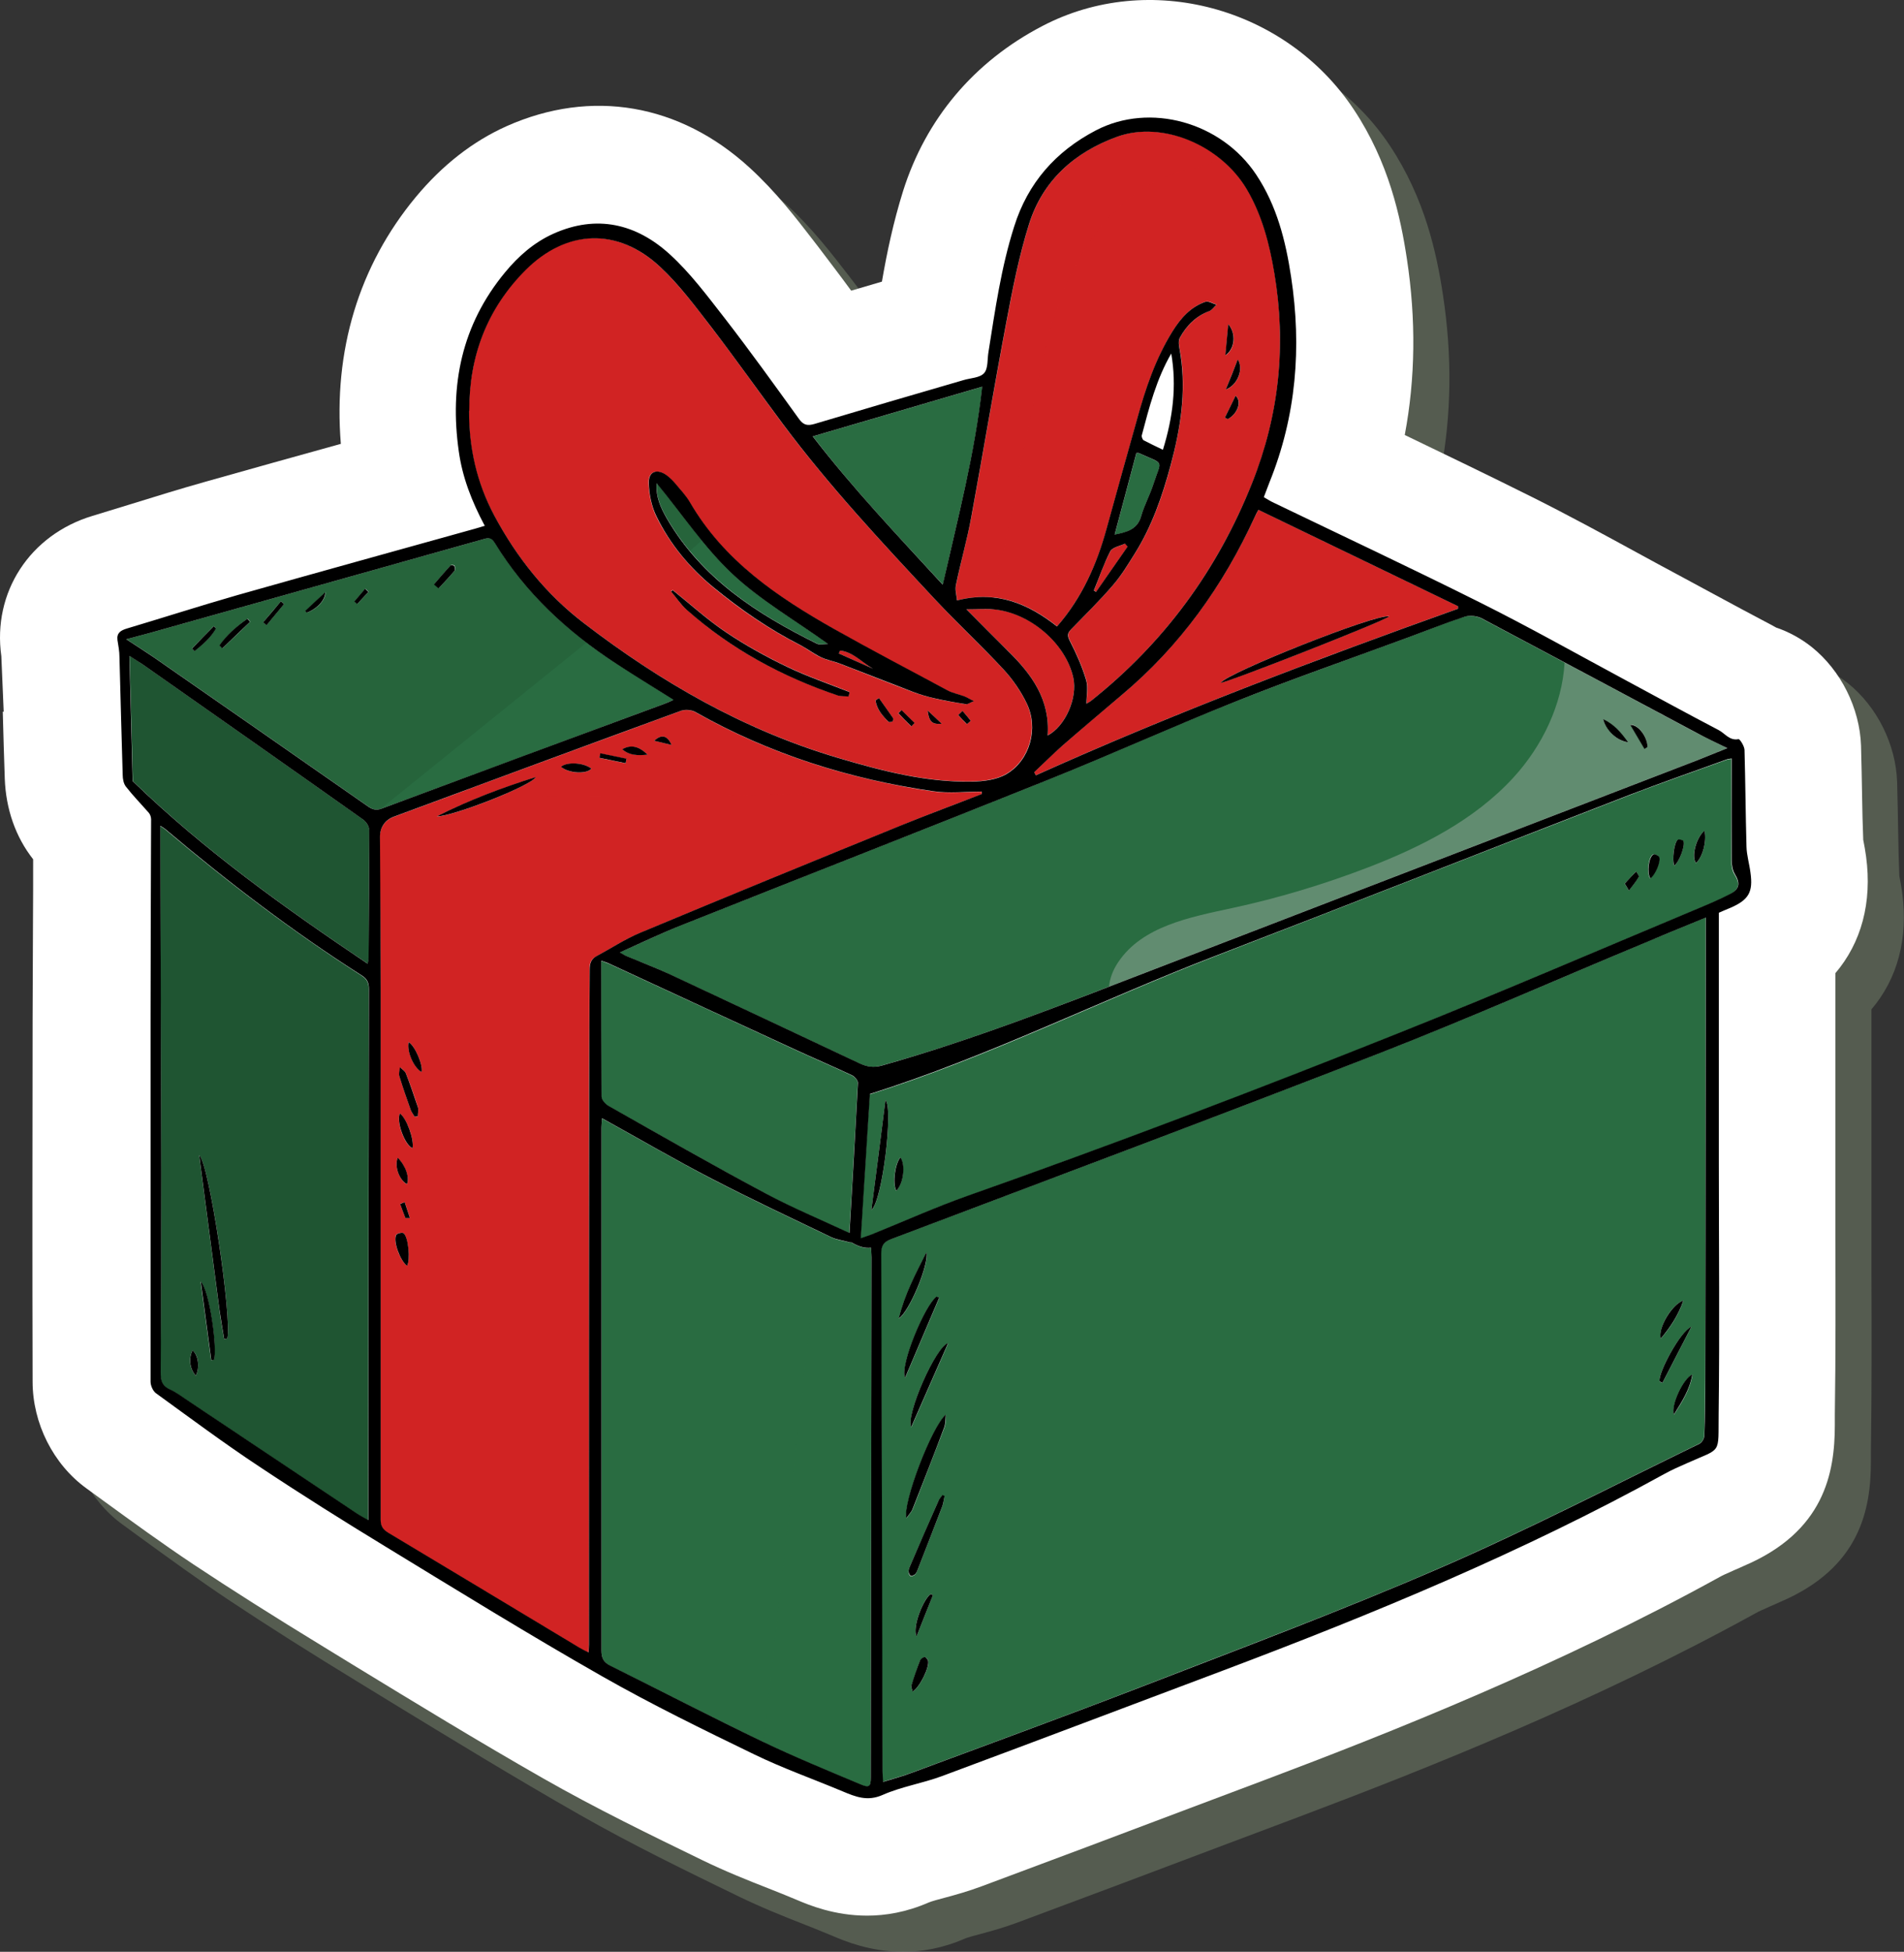 <svg xmlns="http://www.w3.org/2000/svg" fill="none" viewBox="0 0 81 83" height="83" width="81">
<rect x="0" y="0" width="81" height="83" fill="#333333" stroke="none"/>
<g opacity="0.35" style="mix-blend-mode:multiply">
<path fill="#94A888" d="M1.653 31.802C1.677 32.748 1.707 33.702 1.738 34.648C1.784 35.94 2.199 37.132 2.945 38.078C2.945 38.97 2.945 39.87 2.938 40.762L2.922 44.869C2.915 50.014 2.907 55.151 2.922 60.289C2.922 62.066 3.799 63.804 5.207 64.826L5.914 65.342C7.152 66.242 8.429 67.172 9.767 68.064C11.413 69.156 13.174 70.272 15.305 71.571L16.574 72.348C19.196 73.948 21.903 75.601 24.641 77.162C26.895 78.447 29.194 79.562 31.424 80.646C32.394 81.116 33.332 81.492 34.239 81.846C34.632 82 35.032 82.162 35.416 82.323C35.939 82.546 37.023 83 38.423 83C39.208 83 40.092 82.854 41.03 82.446C41.146 82.392 41.492 82.3 41.753 82.231C42.184 82.115 42.715 81.969 43.291 81.754C46.252 80.654 49.213 79.539 52.167 78.424L55.297 77.247C60.727 75.201 67.848 72.371 74.685 68.603C74.831 68.518 74.985 68.457 75.139 68.387L75.308 68.31C75.462 68.241 75.6 68.187 75.708 68.133C79.146 66.68 79.592 64.173 79.592 62.142V61.704C79.63 59.166 79.623 56.605 79.615 54.129C79.615 53.09 79.615 52.052 79.615 51.014V42.923C80.723 41.623 81.184 39.916 80.923 37.962C80.892 37.724 80.846 37.486 80.799 37.239V37.186C80.776 36.601 80.761 36.009 80.753 35.425C80.738 34.702 80.73 33.979 80.707 33.248C80.653 31.656 79.853 30.049 78.615 29.056C78.162 28.695 77.646 28.41 77.1 28.226C77.046 28.195 77 28.172 76.946 28.141C76.062 27.672 75.177 27.203 74.301 26.726L72.963 26.003C72.37 25.688 71.778 25.365 71.186 25.042C69.748 24.258 68.263 23.45 66.741 22.689C64.926 21.781 63.088 20.897 61.296 20.035C61.749 17.636 61.78 15.129 61.388 12.552C61.119 10.768 60.619 8.437 59.127 6.192C56.235 1.831 50.413 0.27 45.876 2.646C42.968 4.161 40.923 6.592 39.954 9.66C39.538 10.991 39.269 12.268 39.054 13.513C38.615 13.644 38.185 13.767 37.746 13.898C37.285 13.267 36.808 12.644 36.331 12.014L36.147 11.775C35.393 10.799 34.539 9.683 33.416 8.661C30.448 5.946 26.695 5.3 23.095 6.899C21.649 7.545 20.35 8.561 19.219 9.922C16.797 12.844 15.712 16.459 16.035 20.412C14.105 20.95 12.182 21.481 10.259 22.027C9.19 22.327 8.129 22.658 7.06 22.988C6.529 23.15 6.006 23.311 5.476 23.473C2.807 24.273 1.207 26.726 1.592 29.441L1.692 31.802H1.653Z"></path>
</g>
<path fill="white" d="M0.118 30.265C0.141 31.211 0.172 32.165 0.203 33.111C0.249 34.403 0.664 35.595 1.41 36.541C1.41 37.433 1.41 38.333 1.403 39.225L1.387 43.332C1.38 48.477 1.372 53.614 1.387 58.752C1.387 60.528 2.264 62.267 3.671 63.289L4.379 63.805C5.617 64.704 6.894 65.635 8.232 66.527C9.878 67.619 11.639 68.734 13.77 70.034L15.038 70.811C17.661 72.411 20.368 74.064 23.106 75.625C25.36 76.91 27.659 78.025 29.889 79.109C30.858 79.579 31.797 79.955 32.704 80.309C33.096 80.463 33.496 80.624 33.881 80.786C34.404 81.009 35.488 81.463 36.888 81.463C37.672 81.463 38.557 81.317 39.495 80.909C39.611 80.855 39.957 80.763 40.218 80.694C40.649 80.578 41.179 80.432 41.756 80.217C44.717 79.117 47.678 78.002 50.632 76.887L53.762 75.71C59.199 73.664 66.313 70.834 73.15 67.066C73.296 66.981 73.45 66.919 73.604 66.85L73.773 66.773C73.927 66.704 74.065 66.65 74.173 66.596C77.611 65.143 78.057 62.636 78.057 60.605V60.167C78.095 57.629 78.088 55.068 78.08 52.591C78.08 51.553 78.08 50.515 78.08 49.477V41.386C79.187 40.086 79.649 38.379 79.387 36.425C79.357 36.187 79.311 35.949 79.264 35.702V35.649C79.241 35.064 79.226 34.472 79.218 33.887C79.203 33.164 79.195 32.441 79.172 31.711C79.118 30.119 78.318 28.512 77.08 27.519C76.626 27.158 76.111 26.873 75.565 26.689C75.511 26.658 75.465 26.635 75.411 26.604C74.527 26.135 73.642 25.666 72.766 25.189L71.427 24.466C70.835 24.151 70.243 23.828 69.651 23.505C68.213 22.72 66.728 21.913 65.206 21.151C63.391 20.244 61.552 19.36 59.761 18.498C60.214 16.099 60.245 13.591 59.853 11.015C59.584 9.231 59.084 6.9 57.592 4.655C54.7 0.294 48.878 -1.267 44.34 1.109C41.433 2.624 39.388 5.055 38.419 8.123C38.003 9.454 37.734 10.73 37.519 11.976C37.08 12.107 36.65 12.23 36.211 12.361C35.75 11.73 35.273 11.107 34.796 10.477L34.611 10.238C33.858 9.261 33.004 8.146 31.881 7.123C28.913 4.409 25.16 3.763 21.56 5.362C20.114 6.008 18.815 7.023 17.684 8.385C15.261 11.307 14.177 14.922 14.5 18.875C12.57 19.413 10.647 19.944 8.724 20.49C7.655 20.79 6.594 21.121 5.525 21.451C4.994 21.613 4.471 21.774 3.941 21.936C1.272 22.736 -0.328 25.189 0.057 27.904L0.157 30.265H0.118Z"></path>
<path fill="#296C41" d="M72.562 39.029C72.562 39.506 72.562 39.921 72.562 40.344C72.562 46.42 72.547 52.496 72.539 58.579C72.539 59.402 72.531 60.225 72.501 61.048C72.501 61.171 72.393 61.348 72.285 61.394C68.609 63.178 64.979 65.062 61.233 66.685C57.05 68.5 52.766 70.092 48.505 71.746C45.283 72.992 42.029 74.176 38.784 75.384C38.4 75.53 37.999 75.63 37.553 75.776C37.546 75.591 37.53 75.453 37.53 75.314C37.515 67.985 37.5 60.648 37.477 53.319C37.477 52.98 37.569 52.819 37.892 52.696C44.852 50.066 51.82 47.458 58.749 44.759C62.587 43.259 66.363 41.598 70.17 40.006C70.947 39.683 71.724 39.36 72.547 39.022L72.562 39.029ZM38.561 64.57C38.676 64.401 38.776 64.301 38.83 64.178C39.284 63.017 39.738 61.855 40.184 60.687C40.238 60.556 40.222 60.394 40.245 60.163C39.638 60.663 38.384 63.963 38.569 64.57H38.561ZM38.769 60.694C39.292 59.502 39.815 58.318 40.337 57.126C39.799 57.272 38.523 60.187 38.769 60.694ZM39.961 55.188C39.922 55.172 39.884 55.157 39.845 55.141C39.345 55.511 38.269 58.079 38.507 58.595C38.992 57.456 39.476 56.326 39.961 55.188ZM40.184 63.632C40.184 63.632 40.114 63.601 40.084 63.594C40.022 63.686 39.953 63.763 39.907 63.863C39.507 64.778 39.107 65.701 38.707 66.616C38.676 66.685 38.646 66.77 38.646 66.839C38.646 66.908 38.692 67.008 38.738 67.024C38.792 67.039 38.892 67.001 38.93 66.954C38.992 66.893 39.022 66.801 39.053 66.716C39.399 65.832 39.745 64.947 40.084 64.063C40.138 63.932 40.145 63.786 40.176 63.64L40.184 63.632ZM38.238 56.072C38.692 55.787 39.538 53.742 39.415 53.257C38.946 54.188 38.492 55.034 38.238 56.072ZM70.601 58.748C70.639 58.772 70.686 58.787 70.724 58.81C71.132 58.018 71.547 57.218 71.954 56.426C71.478 56.618 70.524 58.402 70.601 58.748ZM38.822 71.938C39.13 71.761 39.561 70.885 39.484 70.615C39.468 70.554 39.376 70.454 39.345 70.462C39.269 70.485 39.176 70.538 39.145 70.608C39.007 70.961 38.892 71.315 38.776 71.677C38.753 71.746 38.799 71.838 38.822 71.93V71.938ZM71.616 55.311C71.147 55.434 70.516 56.472 70.655 56.926C71.078 56.426 71.401 55.934 71.616 55.311ZM72.001 58.456C71.608 58.61 71.078 59.771 71.216 60.156C71.578 59.594 71.901 59.079 72.001 58.456ZM39.691 67.831C39.691 67.831 39.622 67.8 39.584 67.785C39.253 68.054 38.807 69.208 38.992 69.585C39.222 69 39.461 68.416 39.691 67.823V67.831Z"></path>
<path fill="#D12323" d="M41.767 33.77C40.605 34.216 39.436 34.655 38.283 35.124C34.583 36.631 30.884 38.146 27.2 39.685C26.562 39.954 25.97 40.346 25.355 40.677C25.124 40.8 25.078 40.984 25.078 41.23C25.078 42.876 25.062 44.522 25.055 46.176C25.055 54.097 25.055 62.019 25.047 69.94C25.047 70.032 25.039 70.125 25.031 70.279C24.878 70.202 24.755 70.148 24.647 70.079C21.932 68.448 19.225 66.81 16.51 65.187C16.279 65.049 16.187 64.903 16.187 64.634C16.187 57.089 16.187 49.544 16.187 41.999C16.187 39.869 16.164 37.739 16.156 35.608C16.156 35.209 16.372 34.878 16.741 34.739C20.817 33.232 24.893 31.725 28.969 30.233C29.146 30.171 29.415 30.194 29.577 30.286C32.738 32.071 36.129 33.14 39.698 33.655C40.375 33.755 41.067 33.67 41.759 33.67C41.759 33.709 41.759 33.747 41.759 33.778L41.767 33.77ZM22.786 33.047C21.378 33.501 20.002 34.009 18.587 34.716C19.225 34.739 22.64 33.401 22.786 33.047ZM17.648 47.491C17.694 47.483 17.733 47.475 17.779 47.468C17.779 47.337 17.81 47.199 17.779 47.083C17.625 46.599 17.456 46.122 17.271 45.653C17.233 45.545 17.102 45.468 17.018 45.383C17.01 45.514 16.964 45.66 16.995 45.776C17.141 46.26 17.31 46.737 17.479 47.214C17.517 47.314 17.594 47.406 17.648 47.498V47.491ZM17.318 53.828C17.456 53.582 17.371 52.597 17.164 52.436C17.11 52.39 16.887 52.451 16.848 52.513C16.71 52.79 17.025 53.62 17.31 53.82L17.318 53.828ZM17.01 47.352C16.848 47.691 17.21 48.698 17.548 48.829C17.633 48.468 17.294 47.545 17.01 47.352ZM23.87 32.609C24.185 32.894 24.954 32.94 25.162 32.686C24.831 32.425 24.124 32.386 23.87 32.609ZM17.933 45.583C18.002 45.291 17.648 44.476 17.387 44.314C17.302 44.707 17.602 45.407 17.933 45.583ZM16.918 49.237C16.771 49.598 16.987 50.175 17.31 50.359C17.433 50.09 17.256 49.575 16.918 49.237ZM27.554 32.094C27.177 31.725 26.839 31.663 26.47 31.863C26.785 32.124 27.108 32.124 27.554 32.094ZM25.539 32.032C25.524 32.101 25.516 32.163 25.501 32.232C25.87 32.309 26.247 32.386 26.616 32.463C26.631 32.401 26.639 32.332 26.654 32.271C26.285 32.194 25.908 32.117 25.539 32.04V32.032ZM27.831 31.502C28.077 31.563 28.323 31.617 28.569 31.678C28.392 31.271 28.139 31.209 27.831 31.502ZM17.441 51.798C17.356 51.544 17.287 51.328 17.218 51.121C17.148 51.144 17.025 51.19 17.025 51.198C17.095 51.398 17.171 51.598 17.248 51.798C17.248 51.798 17.271 51.798 17.441 51.798Z"></path>
<path fill="#296C41" d="M26.363 40.5C27.294 40.092 28.147 39.677 29.016 39.331C34.215 37.262 39.422 35.232 44.613 33.147C47.282 32.078 49.897 30.886 52.573 29.825C55.004 28.864 57.472 28.002 59.926 27.095C60.718 26.802 61.502 26.48 62.302 26.226C62.517 26.157 62.825 26.195 63.033 26.303C66.071 27.91 69.101 29.533 72.131 31.148C72.554 31.371 72.992 31.578 73.469 31.817C73.023 31.994 72.6 32.171 72.169 32.34C64.463 35.309 56.749 38.27 49.043 41.238C45.236 42.707 41.437 44.215 37.499 45.314C37.145 45.414 36.853 45.36 36.538 45.214C33.846 43.945 31.147 42.676 28.447 41.415C27.855 41.138 27.247 40.915 26.648 40.661C26.571 40.631 26.494 40.577 26.348 40.5H26.363ZM69.262 31.571C68.947 31.14 68.662 30.817 68.201 30.586C68.316 31.055 68.793 31.517 69.262 31.571ZM69.954 31.84C70.001 31.817 70.039 31.786 70.085 31.755C70.093 31.363 69.716 30.802 69.355 30.817C69.57 31.186 69.762 31.509 69.954 31.832V31.84Z"></path>
<path fill="#296C41" d="M25.609 47.56C27.209 48.445 28.732 49.329 30.285 50.137C31.962 51.006 33.669 51.806 35.369 52.621C35.599 52.729 35.861 52.767 36.115 52.829C36.153 52.836 36.199 52.829 36.23 52.844C36.527 53.024 36.802 53.098 37.053 53.067C37.061 53.206 37.076 53.336 37.076 53.475C37.068 60.85 37.053 68.218 37.045 75.594C37.045 75.986 36.984 76.047 36.607 75.886C35.215 75.301 33.823 74.732 32.462 74.078C30.277 73.032 28.132 71.917 25.963 70.841C25.678 70.695 25.586 70.518 25.586 70.202C25.594 62.788 25.586 55.382 25.586 47.968C25.586 47.853 25.601 47.745 25.609 47.568V47.56Z"></path>
<path fill="#D12323" d="M19.953 17.465C19.953 15.15 20.707 13.127 22.345 11.481C24.075 9.743 26.252 9.658 28.059 11.327C28.882 12.089 29.567 13.012 30.259 13.911C31.297 15.257 32.266 16.642 33.281 18.003C35.266 20.664 37.527 23.079 39.788 25.501C40.726 26.501 41.726 27.439 42.664 28.439C43.064 28.87 43.418 29.378 43.672 29.908C44.179 30.962 43.81 32.316 42.81 32.908C42.395 33.154 41.818 33.223 41.318 33.231C39.357 33.261 37.488 32.769 35.619 32.215C31.628 31.031 28.09 28.993 24.814 26.478C23.214 25.255 21.968 23.694 21.015 21.91C20.268 20.518 19.938 19.034 19.945 17.457L19.953 17.465ZM41.418 29.816C41.226 29.716 41.126 29.654 41.018 29.616C40.772 29.524 40.511 29.478 40.288 29.355C38.68 28.501 37.065 27.655 35.481 26.755C33.058 25.386 30.782 23.848 29.336 21.356C29.174 21.079 28.951 20.833 28.736 20.587C28.621 20.449 28.49 20.318 28.344 20.21C27.952 19.918 27.575 20.049 27.59 20.533C27.605 21.01 27.706 21.525 27.913 21.956C28.498 23.14 29.328 24.14 30.343 24.979C31.489 25.924 32.712 26.763 34.043 27.439C34.343 27.593 34.604 27.809 34.904 27.947C35.158 28.07 35.442 28.116 35.704 28.216C36.742 28.616 37.78 29.032 38.826 29.424C39.126 29.539 39.442 29.624 39.757 29.701C40.195 29.801 40.641 29.878 41.08 29.947C41.149 29.954 41.234 29.893 41.41 29.824L41.418 29.816ZM28.613 25.094C28.613 25.094 28.567 25.125 28.544 25.14C28.767 25.401 28.951 25.701 29.213 25.924C31.097 27.601 33.274 28.77 35.65 29.57C35.788 29.616 35.95 29.601 36.096 29.608C36.111 29.547 36.127 29.485 36.142 29.424C35.258 29.07 34.343 28.762 33.481 28.347C32.597 27.924 31.72 27.439 30.905 26.893C30.097 26.355 29.374 25.694 28.613 25.086V25.094ZM37.388 29.685C37.342 29.716 37.288 29.755 37.242 29.785C37.296 30.162 37.534 30.431 37.796 30.693C37.827 30.724 37.919 30.7 37.965 30.677C37.988 30.662 38.011 30.57 37.988 30.539C37.796 30.254 37.588 29.97 37.388 29.685ZM40.949 30.231C40.857 30.316 40.811 30.362 40.764 30.408C40.888 30.539 41.003 30.67 41.134 30.793C41.134 30.793 41.295 30.662 41.295 30.654C41.195 30.516 41.08 30.393 40.949 30.239V30.231ZM38.349 30.193C38.303 30.239 38.257 30.285 38.211 30.331C38.396 30.516 38.58 30.7 38.765 30.893C38.811 30.846 38.857 30.8 38.903 30.747C38.719 30.562 38.534 30.377 38.342 30.193H38.349ZM39.465 30.216C39.526 30.7 39.657 30.816 40.065 30.777C39.857 30.585 39.703 30.439 39.465 30.216Z"></path>
<path fill="#296C41" d="M36.609 52.661C36.74 50.6 36.863 48.569 36.994 46.539C42.047 44.955 46.784 42.563 51.722 40.655C57.582 38.394 63.435 36.095 69.295 33.826C70.68 33.288 72.079 32.811 73.471 32.303C73.517 32.288 73.571 32.288 73.656 32.273V32.718C73.656 34.011 73.656 35.31 73.656 36.602C73.656 36.802 73.687 37.033 73.794 37.195C74.017 37.548 74.002 37.818 73.617 38.017C73.187 38.24 72.748 38.433 72.302 38.617C68.019 40.409 63.75 42.24 59.436 43.97C53.375 46.401 47.261 48.708 41.108 50.884C39.739 51.369 38.401 51.969 37.055 52.515C36.901 52.576 36.748 52.622 36.602 52.676L36.609 52.661ZM37.071 51.461C37.54 51.092 38.009 47.131 37.671 46.785C37.471 48.369 37.271 49.915 37.071 51.461ZM38.124 50.638C38.44 50.338 38.524 49.523 38.301 49.223C38.078 49.461 37.955 50.315 38.124 50.638ZM72.51 35.333C72.141 35.633 71.948 36.433 72.148 36.702C72.418 36.487 72.618 35.779 72.51 35.333ZM70.203 37.348C70.403 37.202 70.656 36.641 70.572 36.441C70.549 36.379 70.38 36.31 70.326 36.333C70.118 36.449 70.049 37.125 70.195 37.348H70.203ZM71.226 36.818C71.441 36.641 71.695 35.972 71.61 35.772C71.587 35.726 71.41 35.679 71.372 35.718C71.21 35.849 71.118 36.595 71.226 36.825V36.818ZM69.118 37.571C69.203 37.71 69.249 37.794 69.295 37.871C69.441 37.679 69.595 37.487 69.718 37.287C69.741 37.248 69.641 37.133 69.603 37.056C69.449 37.225 69.287 37.395 69.118 37.571Z"></path>
<path fill="#D12323" d="M44.974 26.635C43.743 25.666 42.42 25.097 40.721 25.527C40.706 25.335 40.629 25.089 40.675 24.873C40.875 23.904 41.144 22.943 41.328 21.974C41.836 19.213 42.297 16.444 42.821 13.683C43.082 12.291 43.359 10.884 43.782 9.53C44.366 7.662 45.735 6.462 47.535 5.808C49.45 5.116 51.934 6.154 53.049 8.046C53.695 9.146 54.011 10.361 54.218 11.599C54.726 14.66 54.434 17.629 53.28 20.52C51.796 24.235 49.527 27.335 46.404 29.811C46.35 29.857 46.281 29.888 46.227 29.919C46.227 29.573 46.304 29.211 46.212 28.911C46.043 28.342 45.797 27.796 45.528 27.265C45.412 27.05 45.405 26.935 45.566 26.765C46.174 26.142 46.797 25.52 47.366 24.866C47.712 24.466 47.989 24.005 48.273 23.551C49.012 22.382 49.458 21.082 49.811 19.767C50.211 18.252 50.473 16.698 50.234 15.114C50.196 14.86 50.096 14.545 50.204 14.352C50.48 13.845 50.888 13.437 51.457 13.222C51.573 13.176 51.657 13.045 51.757 12.953C51.603 12.907 51.419 12.784 51.288 12.83C50.657 13.045 50.234 13.53 49.888 14.083C49.165 15.245 48.735 16.537 48.373 17.844C47.943 19.39 47.504 20.936 47.081 22.482C46.666 23.997 46.035 25.404 44.982 26.627L44.974 26.635ZM52.257 13.791C52.211 14.299 52.172 14.706 52.134 15.114C52.542 14.845 52.603 14.191 52.257 13.791ZM52.149 16.567C52.657 16.383 52.919 15.683 52.657 15.291C52.488 15.714 52.334 16.098 52.149 16.567ZM52.111 17.759C52.149 17.783 52.196 17.798 52.234 17.821C52.642 17.606 52.857 17.075 52.565 16.829C52.411 17.152 52.257 17.46 52.111 17.759Z"></path>
<path fill="#1F5532" d="M15.672 64.658C15.442 64.527 15.296 64.451 15.157 64.358C12.796 62.782 10.435 61.205 8.074 59.628C7.789 59.444 7.52 59.228 7.212 59.09C6.859 58.928 6.828 58.698 6.828 58.344C6.851 55.537 6.859 52.722 6.851 49.915C6.851 45.147 6.828 40.371 6.812 35.602C6.812 35.464 6.812 35.325 6.812 35.126C6.92 35.195 6.974 35.225 7.02 35.264C9.681 37.51 12.45 39.617 15.388 41.493C15.618 41.64 15.688 41.809 15.688 42.07C15.672 49.453 15.672 56.844 15.665 64.228C15.665 64.343 15.665 64.458 15.665 64.666L15.672 64.658ZM9.535 56.952C9.581 56.944 9.62 56.929 9.666 56.921C9.881 56.091 8.92 49.538 8.474 49.13C8.497 49.307 8.512 49.43 8.528 49.553C8.797 51.607 9.066 53.66 9.335 55.714C9.389 56.129 9.466 56.537 9.535 56.952ZM8.989 57.844C8.989 57.844 9.066 57.836 9.097 57.829C9.25 57.36 8.904 54.837 8.535 54.506C8.681 55.621 8.835 56.737 8.981 57.844H8.989ZM8.328 58.505C8.512 58.152 8.435 57.606 8.189 57.429C8.012 57.767 8.066 58.206 8.328 58.505Z"></path>
<path fill="#296C41" d="M5.375 27.184C5.76 27.084 6.075 27 6.383 26.915C11.089 25.592 15.796 24.269 20.503 22.947C20.718 22.885 20.887 22.808 21.057 23.085C22.356 25.223 24.148 26.869 26.225 28.222C27.009 28.73 27.809 29.222 28.663 29.761C28.494 29.83 28.37 29.891 28.247 29.937C24.248 31.422 20.249 32.898 16.25 34.383C16.004 34.475 15.842 34.421 15.65 34.283C12.62 32.168 9.582 30.053 6.544 27.945C6.183 27.699 5.813 27.469 5.383 27.184H5.375ZM10.651 26.438C10.612 26.392 10.574 26.354 10.536 26.307C10.082 26.63 9.666 26.984 9.343 27.438C9.382 27.484 9.42 27.523 9.467 27.569C9.866 27.192 10.259 26.815 10.659 26.43L10.651 26.438ZM18.472 24.838C18.542 24.892 18.603 24.954 18.672 25.008C18.903 24.762 19.134 24.515 19.349 24.262C19.388 24.223 19.365 24.116 19.341 24.054C19.326 24.023 19.203 24.008 19.18 24.031C18.942 24.292 18.711 24.561 18.48 24.831L18.472 24.838ZM8.167 27.584C8.167 27.584 8.236 27.653 8.274 27.684C8.628 27.407 8.974 27.115 9.19 26.715C9.159 26.684 9.128 26.653 9.09 26.623L8.159 27.584H8.167ZM12.989 25.977C12.989 25.977 13.043 26.03 13.066 26.053C13.481 25.9 13.85 25.531 13.85 25.184C13.535 25.477 13.266 25.73 12.997 25.977H12.989ZM11.197 26.461C11.243 26.5 11.297 26.546 11.343 26.584C11.589 26.284 11.843 25.984 12.089 25.684C12.043 25.646 11.997 25.608 11.951 25.569C11.697 25.869 11.443 26.161 11.197 26.461ZM15.681 25.161C15.634 25.115 15.588 25.077 15.542 25.031C15.388 25.215 15.235 25.392 15.081 25.577C15.119 25.615 15.158 25.646 15.204 25.684C15.365 25.508 15.527 25.338 15.688 25.161H15.681Z"></path>
<path fill="#296C41" d="M36.139 52.444C34.885 51.859 33.716 51.382 32.609 50.782C30.348 49.567 28.125 48.298 25.887 47.037C25.756 46.96 25.587 46.783 25.587 46.645C25.564 44.737 25.572 42.83 25.572 40.861C25.702 40.907 25.818 40.946 25.925 40.992C28.594 42.223 31.263 43.461 33.931 44.691C34.7 45.045 35.477 45.376 36.246 45.737C36.354 45.791 36.5 45.945 36.492 46.053C36.385 48.137 36.262 50.221 36.131 52.451L36.139 52.444Z"></path>
<path fill="#1F5532" d="M5.65 33.225C5.604 31.503 5.558 29.734 5.512 27.895C5.766 28.057 5.981 28.188 6.189 28.334C9.28 30.503 12.372 32.672 15.456 34.856C15.579 34.94 15.702 35.14 15.71 35.286C15.71 37.101 15.694 38.916 15.687 40.739C15.687 40.785 15.671 40.839 15.648 40.985C12.118 38.609 8.711 36.178 5.658 33.225H5.65Z"></path>
<path fill="#D12323" d="M53.533 21.677C56.386 23.054 59.209 24.415 62.023 25.776C62.023 25.815 62.023 25.846 62.023 25.884C55.963 28.053 49.941 30.322 44.065 32.967C44.042 32.921 44.019 32.875 43.996 32.837C44.388 32.46 44.773 32.075 45.188 31.714C46.019 30.983 46.865 30.268 47.711 29.56C50.187 27.476 52.033 24.915 53.379 21.977C53.425 21.885 53.471 21.793 53.533 21.677ZM59.101 26.207C58.57 26.084 52.256 28.591 51.933 29.03C52.141 29.053 58.955 26.384 59.101 26.207Z"></path>
<path fill="#296C41" d="M41.788 16.45C41.473 19.295 40.75 22.033 40.112 24.863C38.22 22.81 36.312 20.81 34.582 18.557C37.012 17.842 39.389 17.149 41.796 16.442L41.788 16.45Z"></path>
<path fill="#D12323" d="M44.566 31.281C44.682 29.758 43.897 28.674 42.89 27.689C42.313 27.128 41.752 26.551 41.113 25.905C41.559 25.905 41.905 25.882 42.244 25.905C43.813 26.043 45.336 27.343 45.658 28.812C45.851 29.673 45.32 30.881 44.566 31.273V31.281Z"></path>
<path fill="#296C41" d="M47.422 22.739C47.737 21.547 48.045 20.401 48.345 19.27C48.422 19.27 48.429 19.27 48.445 19.27C49.575 19.778 49.414 19.524 49.068 20.601C48.922 21.054 48.683 21.485 48.552 21.946C48.383 22.515 47.96 22.631 47.422 22.739Z"></path>
<path fill="#D12323" d="M47.974 23.246C47.527 23.884 47.081 24.53 46.635 25.169C46.605 25.146 46.574 25.13 46.543 25.107C46.766 24.546 46.958 23.969 47.243 23.438C47.335 23.269 47.65 23.223 47.866 23.115C47.904 23.161 47.943 23.2 47.981 23.246H47.974Z"></path>
<path fill="#296C41" d="M27.934 20.535C29.033 21.881 29.972 23.288 31.171 24.411C32.379 25.542 33.84 26.38 35.232 27.38C35.078 27.38 34.894 27.434 34.763 27.372C32.21 26.111 29.864 24.596 28.38 22.05C28.126 21.612 27.903 21.158 27.941 20.535H27.934Z"></path>
<path fill="#D12323" d="M37.137 28.436C36.653 28.22 36.168 28.005 35.684 27.79C35.699 27.751 35.722 27.705 35.737 27.666C36.299 27.72 36.676 28.174 37.137 28.436Z"></path>
<g opacity="0.35" style="mix-blend-mode:multiply">
<path fill="#1F5532" d="M24.956 27.323C23.418 26.146 22.087 24.769 21.057 23.085C20.887 22.808 20.718 22.885 20.503 22.947C15.796 24.269 11.089 25.592 6.383 26.915C6.075 27 5.76 27.084 5.375 27.184C5.806 27.469 6.175 27.699 6.536 27.945C9.574 30.053 12.612 32.168 15.642 34.283C15.788 34.383 15.919 34.444 16.073 34.421L16.211 34.383L24.956 27.323ZM19.172 24.031C19.172 24.031 19.318 24.031 19.334 24.054C19.365 24.116 19.38 24.223 19.341 24.262C19.126 24.515 18.895 24.762 18.665 25.008C18.596 24.954 18.534 24.892 18.465 24.838C18.695 24.569 18.926 24.3 19.165 24.039L19.172 24.031ZM8.274 27.684C8.274 27.684 8.205 27.615 8.167 27.584L9.097 26.623C9.097 26.623 9.159 26.684 9.197 26.715C8.974 27.115 8.628 27.407 8.282 27.684H8.274ZM9.467 27.576C9.428 27.53 9.39 27.492 9.343 27.446C9.666 26.992 10.082 26.63 10.536 26.315C10.574 26.361 10.612 26.4 10.651 26.446C10.251 26.823 9.859 27.2 9.459 27.584L9.467 27.576ZM11.343 26.584C11.297 26.546 11.243 26.5 11.197 26.461C11.451 26.161 11.704 25.869 11.951 25.569C11.997 25.608 12.043 25.646 12.089 25.684C11.843 25.984 11.589 26.284 11.343 26.584ZM13.066 26.053C13.066 26.053 13.012 26 12.989 25.977C13.258 25.723 13.535 25.469 13.843 25.184C13.843 25.531 13.473 25.9 13.058 26.053H13.066ZM15.204 25.677C15.165 25.638 15.127 25.608 15.081 25.569C15.235 25.384 15.388 25.208 15.542 25.023C15.588 25.069 15.634 25.108 15.681 25.154C15.519 25.331 15.358 25.5 15.196 25.677H15.204Z"></path>
</g>
<g opacity="0.35" style="mix-blend-mode:multiply">
<path fill="#1F5532" d="M29.853 22.973C29.215 22.189 28.607 21.35 27.938 20.535C27.899 21.15 28.122 21.604 28.376 22.05C28.669 22.55 28.992 23.004 29.345 23.435L29.853 22.981V22.973Z"></path>
</g>
<g opacity="0.35" style="mix-blend-mode:overlay">
<path fill="#C9C9C9" d="M49.048 41.242C56.755 38.273 64.461 35.312 72.175 32.343C72.606 32.174 73.028 31.997 73.475 31.82C72.99 31.582 72.559 31.382 72.136 31.151C70.275 30.159 68.414 29.167 66.561 28.175C66.46 29.967 65.607 31.736 64.376 33.074C62.723 34.873 60.469 36.012 58.193 36.889C56.309 37.611 54.371 38.196 52.402 38.619C50.617 39.004 48.602 39.388 47.58 40.903C47.364 41.218 47.211 41.588 47.18 41.964C47.803 41.726 48.433 41.48 49.056 41.242H49.048ZM70.083 31.766C70.037 31.797 69.998 31.82 69.952 31.851C69.76 31.528 69.568 31.197 69.352 30.836C69.714 30.82 70.091 31.382 70.083 31.774V31.766ZM69.26 31.574C68.791 31.52 68.306 31.067 68.199 30.59C68.66 30.813 68.945 31.136 69.26 31.574Z"></path>
</g>
<g opacity="0.35" style="mix-blend-mode:multiply">
<path fill="#296C41" d="M36.218 52.849C36.218 52.849 36.141 52.849 36.103 52.833C35.857 52.764 35.588 52.733 35.357 52.626C35.195 52.549 35.034 52.472 34.88 52.395L32.488 74.099C33.834 74.745 35.211 75.306 36.587 75.883C36.964 76.044 37.026 75.975 37.026 75.591C37.033 68.215 37.049 60.847 37.057 53.472C37.057 53.333 37.041 53.203 37.033 53.064C36.782 53.095 36.508 53.02 36.211 52.841L36.218 52.849Z"></path>
</g>
<g opacity="0.35" style="mix-blend-mode:multiply">
<path fill="#D12323" d="M38.345 33.42C35.269 32.843 32.331 31.836 29.578 30.275C29.416 30.182 29.147 30.159 28.97 30.221C25.947 31.328 22.933 32.444 19.91 33.559C20.226 33.628 20.549 33.682 20.864 33.72C21.502 33.474 22.14 33.259 22.787 33.051C22.733 33.19 22.164 33.482 21.456 33.782C22.371 33.866 23.294 33.874 24.209 33.874C27.801 33.882 31.385 33.836 34.976 33.736C36.107 33.705 37.253 33.659 38.345 33.42ZM23.871 32.613C24.117 32.39 24.832 32.428 25.163 32.69C24.955 32.936 24.194 32.89 23.871 32.613ZM26.616 32.467C26.247 32.39 25.87 32.313 25.501 32.236C25.517 32.167 25.524 32.105 25.54 32.036C25.909 32.113 26.286 32.19 26.655 32.267C26.64 32.328 26.632 32.397 26.616 32.459V32.467ZM26.478 31.874C26.847 31.667 27.186 31.736 27.562 32.105C27.124 32.144 26.793 32.144 26.478 31.874ZM27.832 31.505C28.139 31.213 28.393 31.274 28.57 31.682C28.324 31.621 28.078 31.567 27.832 31.505Z"></path>
</g>
<g opacity="0.35" style="mix-blend-mode:multiply">
<path fill="#D12323" d="M50.565 7.201C51.019 7.101 51.526 7.032 51.834 6.701C50.588 5.725 48.911 5.317 47.527 5.825C45.727 6.478 44.358 7.678 43.774 9.547C43.351 10.901 43.074 12.3 42.813 13.7C42.29 16.461 41.828 19.23 41.321 21.991C41.144 22.967 40.867 23.921 40.667 24.89C40.621 25.105 40.698 25.344 40.713 25.544C41.275 25.405 41.797 25.375 42.29 25.428C42.828 22.744 43.366 20.068 43.912 17.384C44.335 15.269 44.774 13.131 45.781 11.224C46.789 9.324 48.465 7.663 50.557 7.209L50.565 7.201Z"></path>
</g>
<path fill="black" d="M20.617 22.349C20.064 21.311 19.672 20.296 19.518 19.196C19.118 16.381 19.641 13.812 21.486 11.582C22.056 10.89 22.725 10.305 23.548 9.936C25.386 9.113 27.07 9.513 28.5 10.82C29.377 11.62 30.1 12.597 30.839 13.543C31.923 14.943 32.961 16.389 33.999 17.827C34.192 18.088 34.361 18.111 34.653 18.027C36.761 17.396 38.868 16.781 40.983 16.166C41.283 16.073 41.683 16.073 41.867 15.866C42.044 15.666 41.998 15.273 42.052 14.966C42.336 13.174 42.59 11.374 43.144 9.636C43.728 7.775 44.913 6.437 46.62 5.545C48.92 4.345 51.958 5.191 53.442 7.429C54.319 8.744 54.695 10.244 54.926 11.774C55.38 14.766 55.149 17.688 54.003 20.518C53.926 20.711 53.857 20.911 53.765 21.142C53.888 21.211 54.003 21.288 54.126 21.349C57.08 22.772 60.048 24.164 62.986 25.633C65.047 26.663 67.055 27.794 69.085 28.886C70.431 29.609 71.761 30.34 73.115 31.047C73.384 31.186 73.576 31.509 73.961 31.432C74.015 31.424 74.207 31.724 74.215 31.886C74.253 33.255 74.261 34.631 74.299 36C74.307 36.369 74.422 36.738 74.469 37.115C74.584 37.931 74.392 38.261 73.646 38.592C73.446 38.676 73.238 38.761 73.123 38.815C73.123 42.407 73.123 45.944 73.123 49.49C73.123 53.035 73.161 56.573 73.115 60.118C73.092 61.887 73.269 61.549 71.777 62.218C71.446 62.364 71.108 62.51 70.792 62.687C64.778 66.002 58.456 68.617 52.05 71.032C48.058 72.531 44.067 74.046 40.068 75.531C39.237 75.838 38.345 75.977 37.545 76.331C36.899 76.615 36.399 76.408 35.845 76.177C34.599 75.654 33.315 75.2 32.108 74.616C29.916 73.554 27.724 72.485 25.616 71.285C22.509 69.517 19.456 67.632 16.403 65.771C14.596 64.671 12.796 63.541 11.027 62.364C9.527 61.372 8.081 60.295 6.628 59.242C6.505 59.149 6.405 58.919 6.405 58.757C6.405 53.62 6.405 48.482 6.405 43.345C6.405 40.507 6.42 37.669 6.428 34.839C6.428 34.746 6.389 34.631 6.328 34.562C6.005 34.193 5.659 33.839 5.359 33.454C5.259 33.331 5.22 33.124 5.22 32.955C5.167 31.286 5.128 29.609 5.082 27.94C5.082 27.702 5.036 27.456 4.997 27.217C4.959 26.917 5.136 26.81 5.382 26.733C6.951 26.264 8.512 25.764 10.089 25.31C13.457 24.356 16.826 23.426 20.195 22.487C20.325 22.449 20.464 22.41 20.656 22.349H20.617ZM72.561 39.023C71.746 39.361 70.962 39.676 70.185 40.007C66.378 41.591 62.602 43.26 58.764 44.76C51.834 47.459 44.859 50.067 37.906 52.697C37.583 52.82 37.491 52.974 37.491 53.32C37.514 60.649 37.53 67.986 37.545 75.316C37.545 75.454 37.56 75.592 37.568 75.777C38.014 75.638 38.414 75.531 38.798 75.385C42.044 74.177 45.29 72.993 48.52 71.747C52.78 70.101 57.056 68.501 61.248 66.686C64.993 65.064 68.624 63.179 72.3 61.395C72.407 61.341 72.507 61.164 72.507 61.049C72.538 60.226 72.546 59.403 72.546 58.58C72.553 52.505 72.561 46.429 72.569 40.345C72.569 39.93 72.569 39.515 72.569 39.03L72.561 39.023ZM41.767 33.77C41.767 33.77 41.767 33.693 41.767 33.662C41.083 33.662 40.383 33.747 39.706 33.647C36.138 33.131 32.738 32.062 29.585 30.278C29.423 30.186 29.154 30.163 28.977 30.224C24.894 31.716 20.817 33.224 16.749 34.731C16.372 34.87 16.157 35.2 16.165 35.6C16.18 37.73 16.195 39.861 16.195 41.991C16.195 49.536 16.195 57.081 16.195 64.625C16.195 64.894 16.288 65.041 16.518 65.179C19.233 66.802 21.94 68.44 24.655 70.07C24.77 70.14 24.886 70.193 25.04 70.27C25.047 70.109 25.055 70.016 25.055 69.932C25.055 62.01 25.055 54.089 25.063 46.167C25.063 44.522 25.078 42.876 25.086 41.222C25.086 40.984 25.14 40.791 25.363 40.668C25.978 40.338 26.57 39.946 27.209 39.676C30.892 38.138 34.592 36.623 38.291 35.116C39.445 34.647 40.614 34.216 41.775 33.762L41.767 33.77ZM26.363 40.499C26.509 40.576 26.578 40.63 26.662 40.661C27.262 40.914 27.87 41.145 28.462 41.414C31.162 42.676 33.861 43.945 36.553 45.214C36.868 45.36 37.153 45.414 37.514 45.314C41.452 44.206 45.243 42.706 49.058 41.237C56.764 38.269 64.47 35.308 72.184 32.339C72.615 32.17 73.038 31.993 73.484 31.816C72.999 31.578 72.569 31.378 72.146 31.147C69.116 29.532 66.085 27.909 63.048 26.302C62.848 26.194 62.532 26.156 62.317 26.225C61.517 26.487 60.733 26.802 59.941 27.094C57.487 28.002 55.018 28.855 52.588 29.824C49.919 30.886 47.297 32.078 44.628 33.147C39.437 35.231 34.23 37.261 29.031 39.33C28.154 39.676 27.301 40.084 26.378 40.499H26.363ZM25.609 47.559C25.601 47.736 25.586 47.844 25.586 47.959C25.586 55.373 25.586 62.779 25.586 70.193C25.586 70.509 25.678 70.693 25.963 70.832C28.131 71.909 30.277 73.024 32.461 74.07C33.823 74.723 35.215 75.292 36.607 75.877C36.983 76.038 37.045 75.969 37.045 75.585C37.053 68.209 37.068 60.841 37.076 53.466C37.076 53.328 37.06 53.197 37.053 53.058C36.801 53.089 36.527 53.015 36.23 52.835C36.23 52.835 36.153 52.835 36.114 52.82C35.868 52.751 35.599 52.72 35.368 52.612C33.669 51.797 31.961 50.997 30.285 50.128C28.724 49.321 27.209 48.436 25.609 47.552V47.559ZM19.956 17.465C19.948 19.034 20.279 20.518 21.025 21.918C21.979 23.703 23.225 25.264 24.824 26.487C28.101 29.002 31.638 31.04 35.63 32.224C37.499 32.778 39.368 33.27 41.329 33.239C41.836 33.231 42.406 33.162 42.821 32.916C43.821 32.324 44.19 30.97 43.682 29.917C43.428 29.386 43.075 28.878 42.675 28.448C41.744 27.448 40.737 26.51 39.798 25.51C37.537 23.087 35.276 20.672 33.292 18.011C32.277 16.65 31.3 15.266 30.269 13.92C29.577 13.028 28.893 12.097 28.07 11.336C26.27 9.667 24.094 9.751 22.356 11.489C20.718 13.135 19.956 15.15 19.964 17.473L19.956 17.465ZM36.614 52.658C36.753 52.605 36.914 52.558 37.068 52.497C38.422 51.951 39.752 51.351 41.121 50.866C47.282 48.69 53.388 46.375 59.448 43.952C63.763 42.23 68.031 40.392 72.315 38.6C72.761 38.415 73.2 38.223 73.63 38C74.007 37.807 74.03 37.538 73.807 37.177C73.707 37.015 73.669 36.785 73.669 36.585C73.661 35.292 73.669 33.993 73.669 32.701V32.255C73.584 32.27 73.53 32.27 73.484 32.285C72.092 32.793 70.685 33.278 69.308 33.808C63.448 36.077 57.603 38.384 51.734 40.638C46.797 42.537 42.052 44.929 37.007 46.521C36.876 48.559 36.753 50.59 36.622 52.643L36.614 52.658ZM44.974 26.633C46.036 25.41 46.658 24.002 47.074 22.487C47.497 20.942 47.935 19.396 48.366 17.85C48.727 16.535 49.158 15.25 49.881 14.089C50.227 13.535 50.65 13.051 51.281 12.835C51.404 12.789 51.588 12.912 51.75 12.958C51.65 13.051 51.565 13.181 51.45 13.228C50.881 13.435 50.473 13.851 50.196 14.358C50.089 14.55 50.196 14.866 50.227 15.12C50.465 16.704 50.212 18.257 49.804 19.773C49.45 21.088 49.004 22.387 48.266 23.556C47.981 24.01 47.705 24.472 47.358 24.872C46.789 25.533 46.166 26.148 45.559 26.771C45.397 26.94 45.405 27.048 45.52 27.271C45.789 27.794 46.036 28.348 46.205 28.917C46.297 29.224 46.22 29.578 46.22 29.924C46.266 29.894 46.336 29.863 46.397 29.817C49.52 27.34 51.796 24.241 53.273 20.526C54.426 17.627 54.726 14.658 54.211 11.605C54.003 10.367 53.688 9.151 53.042 8.052C51.927 6.167 49.443 5.122 47.528 5.814C45.728 6.467 44.359 7.667 43.775 9.536C43.352 10.89 43.075 12.289 42.813 13.689C42.29 16.45 41.829 19.219 41.321 21.98C41.144 22.956 40.867 23.91 40.667 24.879C40.621 25.095 40.698 25.333 40.714 25.533C42.406 25.102 43.736 25.671 44.967 26.64L44.974 26.633ZM15.672 64.656C15.672 64.448 15.672 64.333 15.672 64.218C15.672 56.834 15.68 49.444 15.695 42.06C15.695 41.799 15.626 41.63 15.395 41.484C12.457 39.615 9.689 37.5 7.028 35.254C6.982 35.216 6.928 35.185 6.82 35.116C6.82 35.316 6.82 35.454 6.82 35.593C6.836 40.361 6.851 45.137 6.859 49.905C6.859 52.712 6.859 55.527 6.836 58.334C6.836 58.688 6.874 58.919 7.22 59.08C7.528 59.219 7.797 59.434 8.081 59.618C10.443 61.195 12.804 62.772 15.165 64.348C15.303 64.441 15.449 64.518 15.68 64.648L15.672 64.656ZM5.374 27.186C5.805 27.471 6.174 27.702 6.536 27.948C9.573 30.055 12.611 32.17 15.642 34.285C15.834 34.423 16.003 34.477 16.241 34.385C20.241 32.893 24.24 31.416 28.239 29.94C28.362 29.894 28.485 29.84 28.654 29.763C27.801 29.224 27.001 28.74 26.216 28.225C24.14 26.871 22.348 25.218 21.048 23.087C20.879 22.81 20.71 22.887 20.494 22.949C15.788 24.272 11.081 25.594 6.374 26.917C6.066 27.002 5.751 27.086 5.367 27.186H5.374ZM36.138 52.443C36.268 50.22 36.391 48.136 36.499 46.044C36.499 45.944 36.361 45.783 36.253 45.729C35.484 45.367 34.707 45.037 33.938 44.683C31.269 43.453 28.601 42.222 25.932 40.984C25.824 40.93 25.709 40.899 25.578 40.853C25.578 42.822 25.578 44.729 25.593 46.636C25.593 46.767 25.755 46.952 25.893 47.029C28.124 48.29 30.354 49.567 32.615 50.774C33.723 51.366 34.892 51.851 36.145 52.435L36.138 52.443ZM5.651 33.224C8.704 36.177 12.111 38.607 15.642 40.984C15.665 40.838 15.68 40.784 15.68 40.738C15.695 38.923 15.711 37.1 15.703 35.285C15.703 35.139 15.58 34.946 15.449 34.854C12.365 32.67 9.274 30.501 6.182 28.332C5.974 28.186 5.751 28.055 5.505 27.894C5.551 29.732 5.597 31.501 5.643 33.224H5.651ZM53.534 21.68C53.473 21.795 53.419 21.887 53.38 21.98C52.034 24.918 50.196 27.479 47.712 29.563C46.866 30.278 46.02 30.993 45.19 31.716C44.782 32.078 44.397 32.462 43.998 32.839C44.021 32.885 44.044 32.931 44.067 32.97C49.943 30.324 55.964 28.055 62.025 25.887C62.025 25.848 62.025 25.817 62.025 25.779C59.21 24.418 56.387 23.056 53.534 21.68ZM41.79 16.442C39.383 17.15 37.014 17.842 34.576 18.557C36.314 20.811 38.214 22.803 40.106 24.864C40.752 22.026 41.467 19.296 41.783 16.45L41.79 16.442ZM44.567 31.278C45.32 30.886 45.851 29.678 45.659 28.817C45.336 27.356 43.813 26.048 42.244 25.91C41.906 25.879 41.559 25.91 41.114 25.91C41.752 26.548 42.313 27.125 42.89 27.694C43.898 28.678 44.682 29.763 44.567 31.286V31.278ZM47.42 22.733C47.958 22.626 48.389 22.51 48.55 21.941C48.681 21.48 48.92 21.049 49.066 20.595C49.412 19.519 49.573 19.773 48.443 19.265C48.435 19.265 48.42 19.265 48.343 19.265C48.043 20.395 47.735 21.541 47.42 22.733ZM49.473 19.127C49.896 17.758 50.066 16.419 49.827 15.035C49.197 16.119 48.889 17.319 48.574 18.511C48.558 18.573 48.604 18.696 48.658 18.727C48.92 18.865 49.189 18.988 49.473 19.127ZM47.974 23.249C47.935 23.203 47.897 23.164 47.858 23.118C47.643 23.218 47.328 23.272 47.235 23.441C46.959 23.972 46.766 24.549 46.535 25.11C46.566 25.133 46.597 25.148 46.628 25.171C47.074 24.533 47.52 23.887 47.966 23.249H47.974Z"></path>
<path fill="black" d="M38.561 64.563C38.377 63.955 39.638 60.648 40.238 60.156C40.215 60.386 40.222 60.548 40.176 60.679C39.738 61.848 39.284 63.009 38.823 64.17C38.777 64.293 38.669 64.401 38.553 64.563H38.561Z"></path>
<path fill="black" d="M38.764 60.686C38.525 60.179 39.802 57.264 40.333 57.118C39.81 58.31 39.287 59.494 38.764 60.686Z"></path>
<path fill="black" d="M39.956 55.182C39.472 56.32 38.987 57.451 38.503 58.589C38.264 58.074 39.341 55.505 39.841 55.136C39.879 55.151 39.918 55.166 39.956 55.182Z"></path>
<path fill="black" d="M40.183 63.622C40.152 63.76 40.137 63.906 40.09 64.045C39.752 64.929 39.406 65.814 39.06 66.698C39.029 66.783 38.998 66.875 38.937 66.937C38.891 66.983 38.791 67.029 38.745 67.006C38.699 66.99 38.652 66.89 38.652 66.821C38.652 66.744 38.683 66.667 38.714 66.598C39.114 65.675 39.506 64.76 39.914 63.845C39.952 63.745 40.029 63.668 40.09 63.576C40.121 63.591 40.16 63.606 40.191 63.614L40.183 63.622Z"></path>
<path fill="black" d="M38.234 56.067C38.488 55.029 38.942 54.183 39.411 53.252C39.534 53.737 38.688 55.783 38.234 56.067Z"></path>
<path fill="black" d="M70.601 58.742C70.532 58.397 71.478 56.612 71.955 56.42C71.547 57.212 71.132 58.012 70.724 58.804C70.686 58.781 70.64 58.766 70.601 58.742Z"></path>
<path fill="black" d="M38.819 71.93C38.803 71.838 38.757 71.745 38.773 71.676C38.88 71.314 39.003 70.961 39.142 70.607C39.165 70.538 39.265 70.476 39.342 70.461C39.373 70.453 39.457 70.553 39.48 70.615C39.557 70.884 39.126 71.761 38.819 71.938V71.93Z"></path>
<path fill="black" d="M71.613 55.309C71.398 55.931 71.075 56.416 70.652 56.924C70.514 56.478 71.152 55.439 71.613 55.309Z"></path>
<path fill="black" d="M71.994 58.451C71.894 59.074 71.564 59.589 71.21 60.151C71.071 59.766 71.61 58.605 71.994 58.451Z"></path>
<path fill="black" d="M39.692 67.826C39.462 68.411 39.223 68.995 38.992 69.587C38.808 69.203 39.254 68.057 39.585 67.788C39.623 67.803 39.654 67.818 39.692 67.834V67.826Z"></path>
<path fill="black" d="M22.789 33.044C22.643 33.397 19.228 34.735 18.59 34.712C20.005 33.997 21.389 33.489 22.789 33.044Z"></path>
<path fill="black" d="M17.645 47.495C17.591 47.403 17.515 47.31 17.476 47.21C17.307 46.733 17.138 46.257 16.991 45.772C16.953 45.657 16.999 45.511 17.015 45.38C17.099 45.472 17.23 45.541 17.268 45.649C17.453 46.118 17.614 46.603 17.776 47.08C17.814 47.195 17.776 47.333 17.776 47.464C17.73 47.472 17.691 47.48 17.645 47.487V47.495Z"></path>
<path fill="black" d="M17.315 53.826C17.031 53.626 16.715 52.788 16.854 52.519C16.885 52.45 17.116 52.396 17.169 52.442C17.377 52.603 17.462 53.588 17.315 53.834V53.826Z"></path>
<path fill="black" d="M17.012 47.35C17.296 47.542 17.627 48.465 17.55 48.826C17.22 48.696 16.85 47.688 17.012 47.35Z"></path>
<path fill="black" d="M23.867 32.609C24.113 32.386 24.828 32.424 25.159 32.686C24.952 32.932 24.19 32.886 23.867 32.609Z"></path>
<path fill="black" d="M17.934 45.588C17.603 45.411 17.295 44.711 17.388 44.319C17.657 44.48 18.003 45.296 17.934 45.588Z"></path>
<path fill="black" d="M16.919 49.232C17.257 49.563 17.434 50.078 17.311 50.355C16.98 50.171 16.773 49.602 16.919 49.232Z"></path>
<path fill="black" d="M27.553 32.094C27.115 32.132 26.784 32.132 26.469 31.863C26.838 31.655 27.176 31.725 27.553 32.094Z"></path>
<path fill="black" d="M25.538 32.033C25.908 32.109 26.285 32.186 26.654 32.263C26.638 32.325 26.631 32.394 26.615 32.456C26.246 32.379 25.869 32.302 25.5 32.225C25.515 32.156 25.523 32.094 25.538 32.025V32.033Z"></path>
<path fill="black" d="M27.832 31.502C28.14 31.21 28.393 31.272 28.57 31.679C28.324 31.618 28.078 31.564 27.832 31.502Z"></path>
<path fill="black" d="M17.439 51.799C17.27 51.799 17.247 51.799 17.247 51.799C17.17 51.599 17.093 51.399 17.023 51.199C17.023 51.199 17.146 51.153 17.216 51.122C17.285 51.33 17.354 51.545 17.439 51.799Z"></path>
<path fill="black" d="M69.264 31.564C68.795 31.51 68.311 31.056 68.203 30.58C68.665 30.803 68.949 31.126 69.264 31.564Z"></path>
<path fill="black" d="M69.955 31.843C69.763 31.52 69.571 31.189 69.356 30.828C69.717 30.812 70.094 31.373 70.086 31.766C70.04 31.797 70.001 31.82 69.955 31.85V31.843Z"></path>
<path fill="black" d="M41.422 29.821C41.245 29.89 41.161 29.959 41.092 29.944C40.646 29.875 40.207 29.798 39.769 29.698C39.454 29.628 39.138 29.536 38.838 29.421C37.792 29.021 36.762 28.613 35.716 28.213C35.454 28.113 35.17 28.067 34.916 27.944C34.616 27.798 34.347 27.59 34.055 27.436C32.724 26.76 31.509 25.921 30.355 24.976C29.332 24.137 28.502 23.137 27.925 21.953C27.717 21.53 27.61 21.015 27.602 20.53C27.587 20.046 27.956 19.915 28.356 20.207C28.502 20.315 28.633 20.446 28.748 20.584C28.956 20.83 29.186 21.076 29.348 21.353C30.794 23.845 33.07 25.383 35.493 26.752C37.077 27.644 38.692 28.49 40.3 29.352C40.523 29.475 40.792 29.521 41.03 29.613C41.138 29.651 41.238 29.721 41.43 29.813L41.422 29.821ZM27.933 20.538C27.894 21.153 28.117 21.607 28.371 22.053C29.855 24.606 32.209 26.114 34.755 27.375C34.885 27.436 35.07 27.383 35.224 27.383C33.832 26.383 32.363 25.537 31.163 24.414C29.963 23.291 29.032 21.884 27.925 20.538H27.933ZM37.139 28.436C36.677 28.183 36.293 27.721 35.739 27.667C35.724 27.706 35.7 27.752 35.685 27.79C36.17 28.006 36.654 28.221 37.139 28.436Z"></path>
<path fill="black" d="M28.616 25.097C29.378 25.704 30.1 26.366 30.908 26.904C31.723 27.45 32.6 27.935 33.484 28.358C34.346 28.773 35.253 29.081 36.145 29.434C36.13 29.496 36.115 29.557 36.099 29.619C35.953 29.604 35.792 29.619 35.653 29.58C33.277 28.781 31.1 27.604 29.216 25.935C28.962 25.712 28.77 25.412 28.547 25.151C28.57 25.135 28.593 25.12 28.616 25.104V25.097Z"></path>
<path fill="black" d="M37.392 29.685C37.592 29.969 37.8 30.254 37.992 30.538C38.015 30.569 37.992 30.661 37.969 30.677C37.923 30.7 37.831 30.723 37.8 30.692C37.538 30.438 37.3 30.161 37.246 29.785C37.292 29.754 37.346 29.715 37.392 29.685Z"></path>
<path fill="black" d="M40.95 30.236C41.081 30.39 41.196 30.52 41.296 30.651C41.296 30.651 41.142 30.797 41.135 30.79C41.004 30.666 40.881 30.536 40.766 30.405C40.812 30.359 40.866 30.313 40.95 30.228V30.236Z"></path>
<path fill="black" d="M38.349 30.191C38.534 30.375 38.719 30.56 38.911 30.745C38.865 30.791 38.819 30.837 38.773 30.891C38.588 30.706 38.403 30.522 38.219 30.329C38.265 30.283 38.311 30.237 38.357 30.191H38.349Z"></path>
<path fill="black" d="M39.465 30.215C39.703 30.431 39.857 30.584 40.065 30.777C39.657 30.815 39.526 30.7 39.465 30.215Z"></path>
<path fill="black" d="M37.07 51.457C37.27 49.911 37.47 48.366 37.67 46.781C38.009 47.127 37.539 51.088 37.07 51.457Z"></path>
<path fill="black" d="M38.13 50.635C37.961 50.312 38.084 49.466 38.307 49.22C38.53 49.52 38.445 50.335 38.13 50.635Z"></path>
<path fill="black" d="M72.511 35.328C72.619 35.774 72.419 36.482 72.15 36.697C71.95 36.428 72.15 35.628 72.511 35.328Z"></path>
<path fill="black" d="M70.21 37.35C70.056 37.127 70.133 36.45 70.341 36.335C70.387 36.304 70.556 36.381 70.587 36.443C70.664 36.651 70.418 37.204 70.218 37.35H70.21Z"></path>
<path fill="black" d="M71.23 36.817C71.122 36.586 71.215 35.84 71.376 35.709C71.422 35.678 71.599 35.717 71.615 35.763C71.699 35.963 71.445 36.64 71.23 36.809V36.817Z"></path>
<path fill="black" d="M69.121 37.572C69.29 37.387 69.452 37.218 69.606 37.057C69.644 37.133 69.744 37.249 69.721 37.287C69.598 37.495 69.444 37.68 69.298 37.872C69.252 37.795 69.206 37.718 69.121 37.572Z"></path>
<path fill="black" d="M52.252 13.785C52.598 14.185 52.536 14.839 52.129 15.108C52.167 14.7 52.206 14.293 52.252 13.785Z"></path>
<path fill="black" d="M52.148 16.563C52.341 16.094 52.495 15.709 52.656 15.286C52.917 15.678 52.656 16.378 52.148 16.563Z"></path>
<path fill="black" d="M52.109 17.76C52.263 17.453 52.409 17.145 52.563 16.83C52.848 17.076 52.64 17.606 52.232 17.822C52.194 17.799 52.148 17.783 52.109 17.76Z"></path>
<path fill="black" d="M9.538 56.95C9.469 56.534 9.399 56.127 9.338 55.711C9.069 53.658 8.8 51.604 8.53 49.551C8.515 49.428 8.5 49.305 8.477 49.128C8.915 49.535 9.876 56.08 9.669 56.919C9.622 56.926 9.584 56.942 9.538 56.95Z"></path>
<path fill="black" d="M8.989 57.843C8.843 56.728 8.689 55.62 8.543 54.505C8.912 54.844 9.258 57.359 9.104 57.828C9.066 57.828 9.027 57.836 8.997 57.843H8.989Z"></path>
<path fill="black" d="M8.328 58.502C8.066 58.203 8.02 57.764 8.19 57.426C8.428 57.61 8.513 58.149 8.328 58.502Z"></path>
<path fill="black" d="M10.647 26.436C10.247 26.813 9.855 27.19 9.455 27.575C9.417 27.529 9.378 27.49 9.332 27.444C9.655 26.99 10.07 26.629 10.524 26.314C10.563 26.36 10.601 26.398 10.639 26.444L10.647 26.436Z"></path>
<path fill="black" d="M18.465 24.845C18.695 24.575 18.926 24.306 19.165 24.045C19.188 24.022 19.311 24.045 19.326 24.068C19.357 24.129 19.372 24.237 19.334 24.275C19.118 24.529 18.888 24.775 18.657 25.021C18.588 24.968 18.526 24.906 18.457 24.852L18.465 24.845Z"></path>
<path fill="black" d="M8.164 27.589C8.472 27.266 8.779 26.943 9.095 26.628C9.125 26.659 9.156 26.689 9.195 26.72C8.972 27.12 8.626 27.412 8.279 27.689C8.241 27.659 8.21 27.62 8.172 27.589H8.164Z"></path>
<path fill="black" d="M12.984 25.976C13.253 25.722 13.53 25.468 13.838 25.184C13.838 25.53 13.469 25.899 13.053 26.053C13.03 26.03 13 25.999 12.977 25.976H12.984Z"></path>
<path fill="black" d="M11.195 26.464C11.449 26.165 11.703 25.872 11.949 25.572C11.995 25.611 12.041 25.649 12.087 25.688C11.841 25.988 11.588 26.288 11.341 26.587C11.295 26.549 11.242 26.503 11.195 26.464Z"></path>
<path fill="black" d="M15.678 25.166C15.516 25.343 15.355 25.512 15.193 25.689C15.155 25.65 15.117 25.62 15.07 25.581C15.224 25.397 15.378 25.22 15.532 25.035C15.578 25.081 15.624 25.12 15.67 25.166H15.678Z"></path>
<path fill="black" d="M59.097 26.213C58.951 26.39 52.137 29.059 51.93 29.036C52.245 28.598 58.567 26.083 59.097 26.213Z"></path>
</svg>
